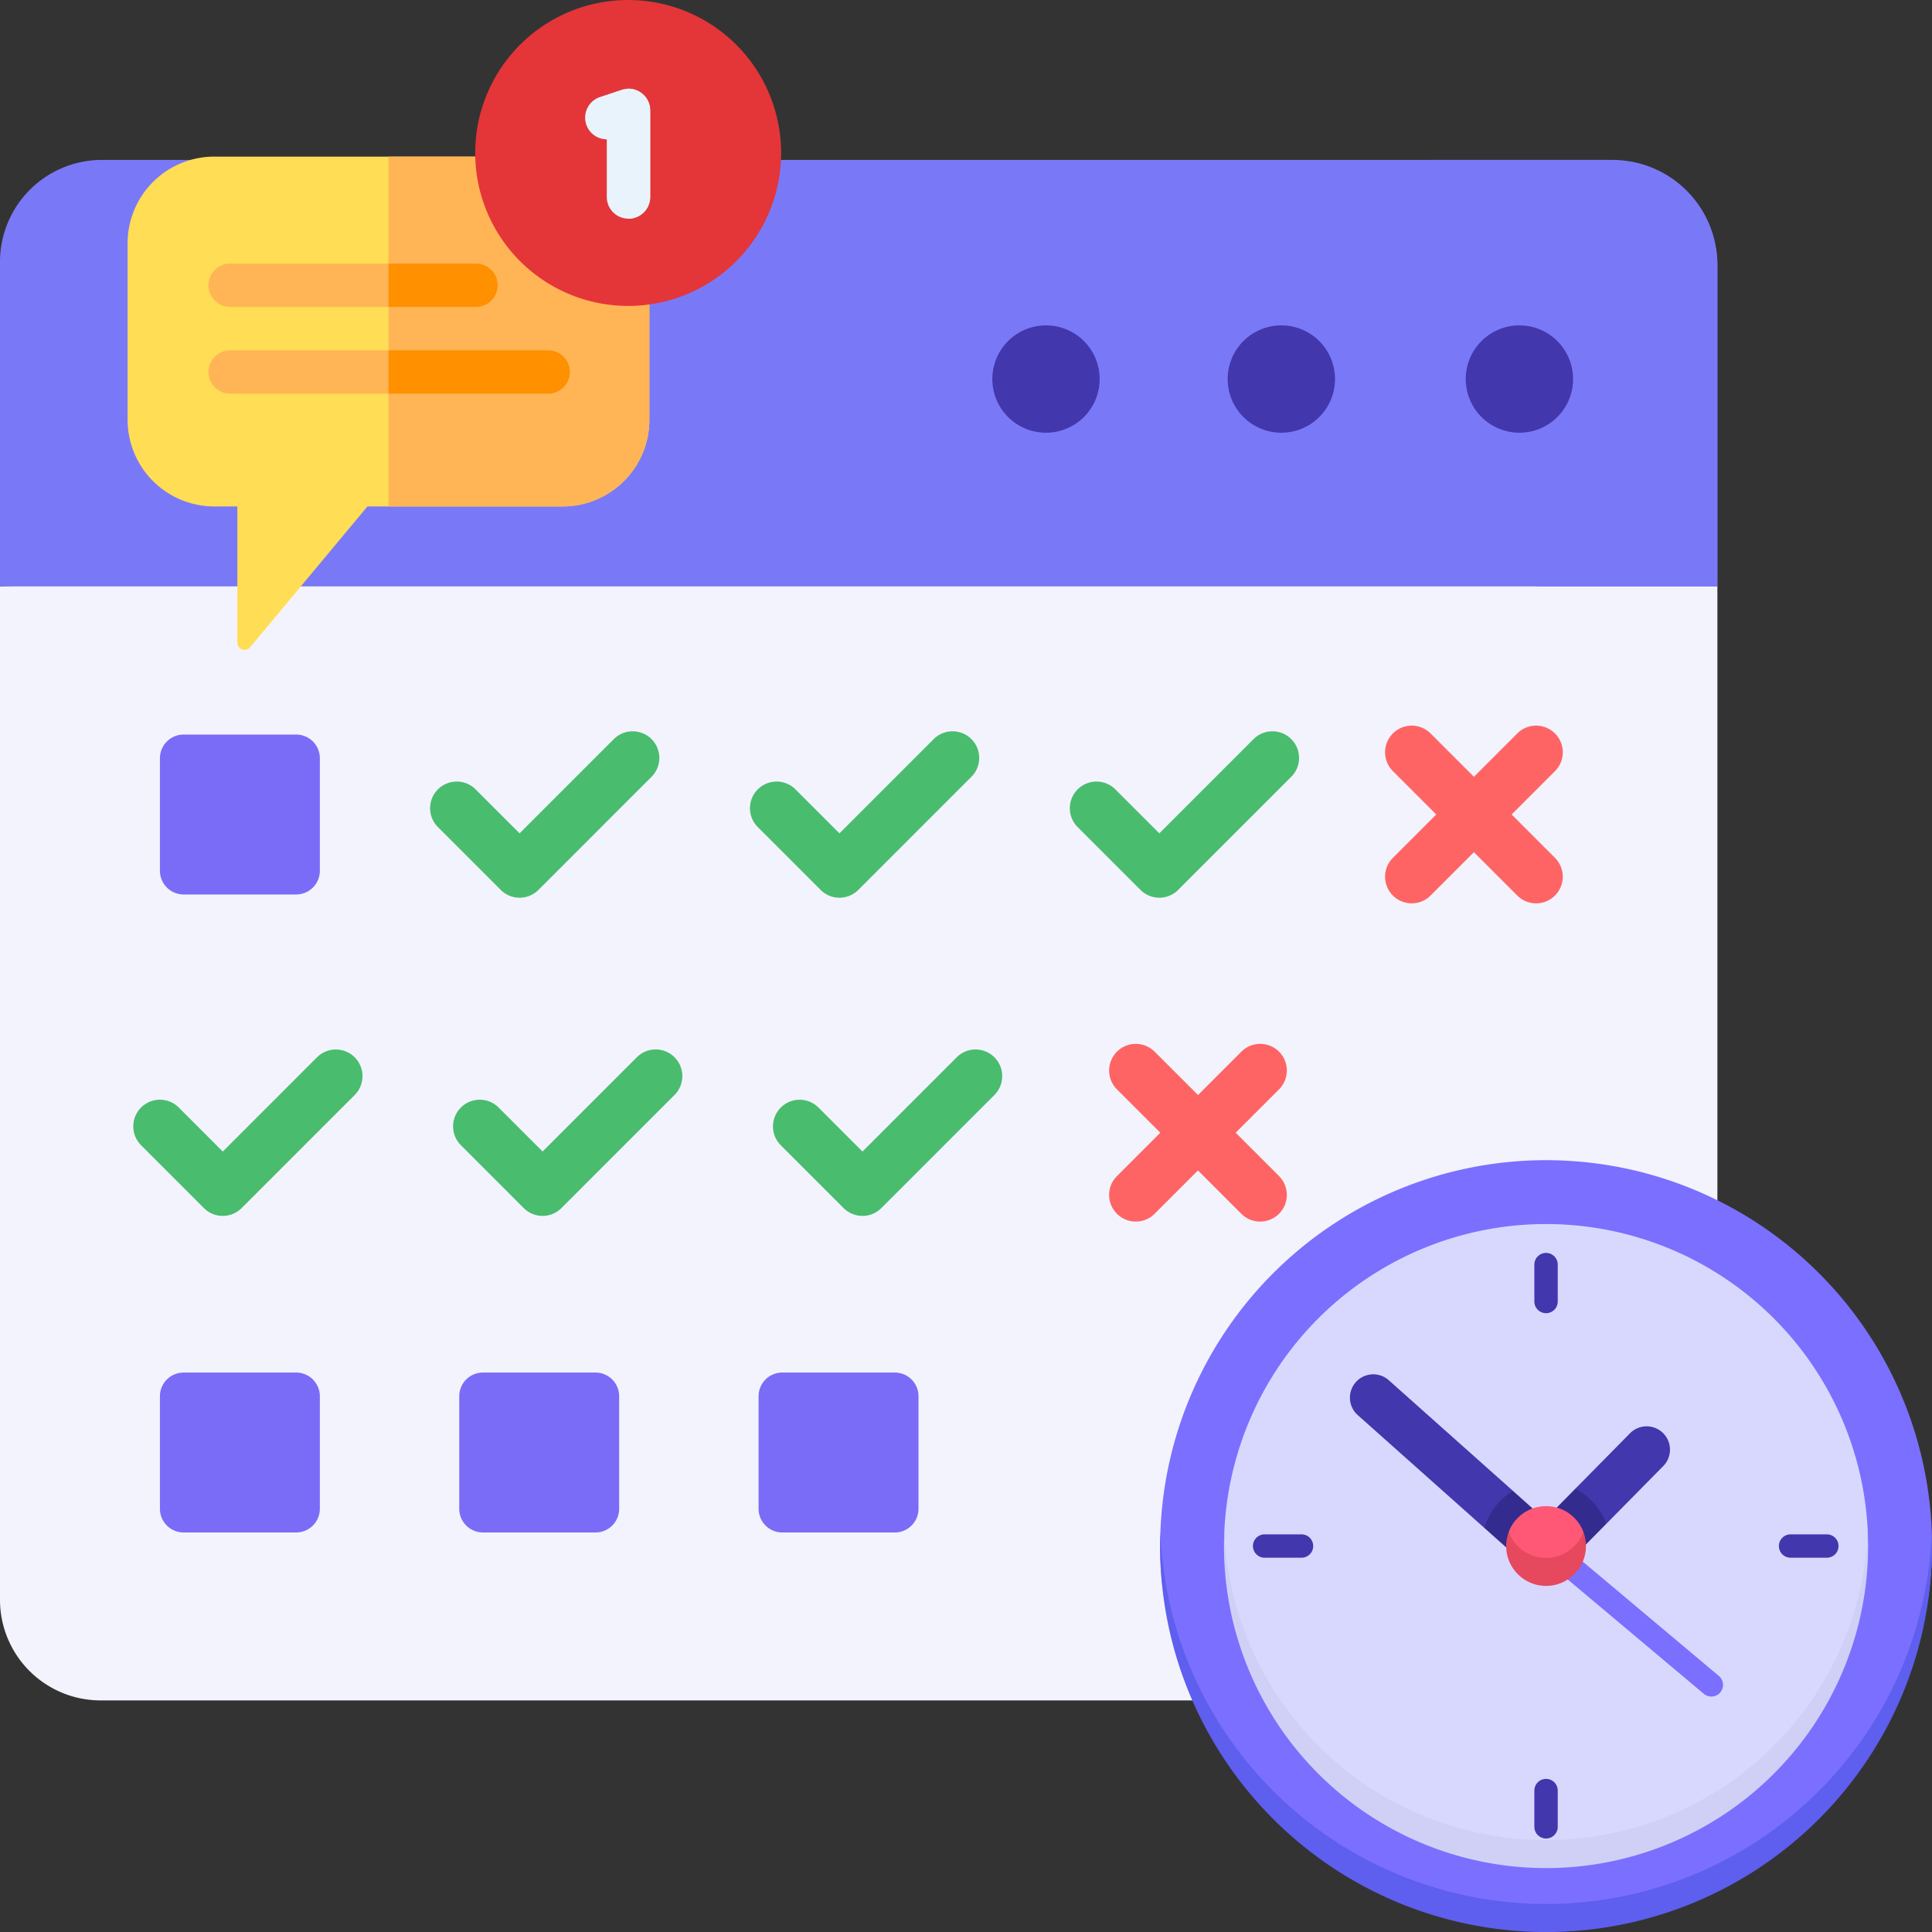 <svg id="gestionale-strutture" xmlns="http://www.w3.org/2000/svg" width="220" height="219.998" viewBox="0 0 220 219.998">
  <rect x="0" y="0" width="220" height="219.998" fill="#333333" stroke="none"/>
  <g id="Raggruppa_7211" data-name="Raggruppa 7211">
    <g id="Raggruppa_7204" data-name="Raggruppa 7204">
      <g id="Raggruppa_7202" data-name="Raggruppa 7202" transform="translate(0 0)">
        <path id="Tracciato_9262" data-name="Tracciato 9262" d="M184.682,300.128H11.274A11.459,11.459,0,0,1,0,288.558V173.275l98.163-3.92,97.4,3.92V288.962A11.025,11.025,0,0,1,184.682,300.128Z" transform="translate(0 -106.501)" fill="#f3f3fd"/>
        <path id="Tracciato_9263" data-name="Tracciato 9263" d="M195.562,104.047H0v-36.8A11.613,11.613,0,0,1,11.459,55.484h172.25a11.949,11.949,0,0,1,11.853,11.761Z" transform="translate(0 -37.273)" fill="#7979f7"/>
        <g id="Raggruppa_7197" data-name="Raggruppa 7197" transform="translate(15.176 119.509)">
          <path id="Tracciato_9265" data-name="Tracciato 9265" d="M234.705,332.847a3.036,3.036,0,0,1-2.146-.889l-7.154-7.154a3.035,3.035,0,0,1,4.293-4.293l5.008,5.008,10.731-10.732a3.035,3.035,0,1,1,4.293,4.293l-12.877,12.878A3.039,3.039,0,0,1,234.705,332.847Z" transform="translate(-151.671 -313.9)" fill="#49bc6e"/>
          <path id="Tracciato_9266" data-name="Tracciato 9266" d="M141.8,332.847a3.036,3.036,0,0,1-2.146-.889L132.5,324.8a3.035,3.035,0,0,1,4.293-4.293l5.008,5.008,10.731-10.732a3.035,3.035,0,0,1,4.293,4.293l-12.877,12.878A3.039,3.039,0,0,1,141.8,332.847Z" transform="translate(-95.191 -313.9)" fill="#49bc6e"/>
          <path id="Tracciato_9267" data-name="Tracciato 9267" d="M48.9,332.847a3.036,3.036,0,0,1-2.146-.889L39.6,324.8a3.035,3.035,0,1,1,4.293-4.293L48.9,325.52,59.63,314.788a3.035,3.035,0,0,1,4.293,4.293L51.046,331.959A3.038,3.038,0,0,1,48.9,332.847Z" transform="translate(-38.71 -313.9)" fill="#49bc6e"/>
        </g>
        <path id="Tracciato_9268" data-name="Tracciato 9268" d="M448.622,55.484H428.387a12.141,12.141,0,0,1,12.141,12.141v36.422h20.639V67.625C461.167,60.92,455.327,55.484,448.622,55.484Z" transform="translate(-265.605 -37.273)" fill="#7979f7"/>
        <path id="Tracciato_9269" data-name="Tracciato 9269" d="M61.964,240.619H49.152a2.7,2.7,0,0,1-2.7-2.7V225.108a2.7,2.7,0,0,1,2.7-2.7H61.964a2.7,2.7,0,0,1,2.7,2.7V237.92A2.7,2.7,0,0,1,61.964,240.619Z" transform="translate(-28.241 -138.764)" fill="#7a6cf7"/>
        <g id="Raggruppa_7198" data-name="Raggruppa 7198" transform="translate(48.979 83.276)">
          <path id="Tracciato_9270" data-name="Tracciato 9270" d="M327.608,240.417a3.026,3.026,0,0,1-2.146-.889l-7.154-7.154a3.035,3.035,0,0,1,4.293-4.293l5.008,5.008,10.731-10.731a3.035,3.035,0,1,1,4.292,4.293l-12.877,12.877A3.029,3.029,0,0,1,327.608,240.417Z" transform="translate(-244.574 -221.47)" fill="#49bc6e"/>
          <path id="Tracciato_9271" data-name="Tracciato 9271" d="M234.705,240.417a3.026,3.026,0,0,1-2.146-.889l-7.154-7.154a3.035,3.035,0,0,1,4.293-4.293l5.008,5.008,10.731-10.731a3.035,3.035,0,1,1,4.293,4.293l-12.877,12.877A3.029,3.029,0,0,1,234.705,240.417Z" transform="translate(-188.094 -221.47)" fill="#49bc6e"/>
          <path id="Tracciato_9272" data-name="Tracciato 9272" d="M141.8,240.417a3.026,3.026,0,0,1-2.146-.889l-7.154-7.154a3.035,3.035,0,0,1,4.293-4.293l5.008,5.008,10.731-10.731a3.035,3.035,0,0,1,4.293,4.293l-12.877,12.877A3.029,3.029,0,0,1,141.8,240.417Z" transform="translate(-131.613 -221.47)" fill="#49bc6e"/>
        </g>
        <g id="Raggruppa_7199" data-name="Raggruppa 7199" transform="translate(126.3 82.63)">
          <path id="Tracciato_9273" data-name="Tracciato 9273" d="M341.926,313.147a3.036,3.036,0,0,0-4.293,0l-4.936,4.936-4.936-4.936a3.035,3.035,0,0,0-4.293,4.293l4.936,4.936-4.936,4.936a3.035,3.035,0,0,0,4.292,4.293l4.936-4.936,4.936,4.936a3.035,3.035,0,0,0,4.292-4.293l-4.936-4.936,4.936-4.936A3.035,3.035,0,0,0,341.926,313.147Z" transform="translate(-322.58 -276.021)" fill="#ff6464"/>
          <path id="Tracciato_9274" data-name="Tracciato 9274" d="M429.893,229.945l4.936-4.936a3.035,3.035,0,0,0-4.293-4.293l-4.936,4.936-4.936-4.936a3.035,3.035,0,1,0-4.293,4.293l4.936,4.936-4.936,4.936a3.035,3.035,0,0,0,4.292,4.293l4.936-4.936,4.936,4.936a3.035,3.035,0,0,0,4.292-4.293Z" transform="translate(-384.061 -219.828)" fill="#ff6464"/>
        </g>
        <g id="Raggruppa_7200" data-name="Raggruppa 7200" transform="translate(18.211 156.294)">
          <path id="Tracciato_9276" data-name="Tracciato 9276" d="M61.964,425.953H49.152a2.7,2.7,0,0,1-2.7-2.7V410.442a2.7,2.7,0,0,1,2.7-2.7H61.964a2.7,2.7,0,0,1,2.7,2.7v12.812A2.7,2.7,0,0,1,61.964,425.953Z" transform="translate(-46.452 -407.742)" fill="#7a6cf7"/>
          <path id="Tracciato_9277" data-name="Tracciato 9277" d="M154.867,425.953H142.055a2.7,2.7,0,0,1-2.7-2.7V410.442a2.7,2.7,0,0,1,2.7-2.7h12.812a2.7,2.7,0,0,1,2.7,2.7v12.812A2.7,2.7,0,0,1,154.867,425.953Z" transform="translate(-105.271 -407.742)" fill="#7a6cf7"/>
          <path id="Tracciato_9278" data-name="Tracciato 9278" d="M247.77,425.953H234.958a2.7,2.7,0,0,1-2.7-2.7V410.442a2.7,2.7,0,0,1,2.7-2.7H247.77a2.7,2.7,0,0,1,2.7,2.7v12.812A2.7,2.7,0,0,1,247.77,425.953Z" transform="translate(-164.089 -407.742)" fill="#7a6cf7"/>
        </g>
      </g>
    </g>
    <g id="text" transform="translate(14.527 0)">
      <g id="Raggruppa_6869" data-name="Raggruppa 6869" transform="translate(0 17.832)">
        <g id="Raggruppa_6868" data-name="Raggruppa 6868">
          <path id="Tracciato_8675" data-name="Tracciato 8675" d="M59.418,168.9H9.877A9.877,9.877,0,0,0,0,178.777V198.86a9.877,9.877,0,0,0,9.877,9.877H12.5v15.505a.823.823,0,0,0,1.455.527l13.36-16.032H49.541a9.877,9.877,0,0,0,9.877-9.877Z" transform="translate(0 -168.9)" fill="#fd5"/>
        </g>
      </g>
      <g id="Raggruppa_6871" data-name="Raggruppa 6871" transform="translate(29.71 17.832)">
        <g id="Raggruppa_6870" data-name="Raggruppa 6870">
          <path id="Tracciato_8676" data-name="Tracciato 8676" d="M210.188,168.9v29.96a9.876,9.876,0,0,1-9.877,9.877H180.48V168.9Z" transform="translate(-180.48 -168.9)" fill="#ffb555"/>
        </g>
      </g>
      <path id="Tracciato_8677" data-name="Tracciato 8677" d="M94.635,302.9H58.419a2.469,2.469,0,1,0,0,4.938H94.635a2.469,2.469,0,1,0,0-4.938Z" transform="translate(-46.74 -263.01)" fill="#ffb555"/>
      <path id="Tracciato_8678" data-name="Tracciato 8678" d="M201.134,305.369a2.47,2.47,0,0,1-2.469,2.469H180.48V302.9h18.185A2.47,2.47,0,0,1,201.134,305.369Z" transform="translate(-150.77 -263.01)" fill="#ff9000"/>
      <path id="Tracciato_8679" data-name="Tracciato 8679" d="M58.419,247.838H86.412a2.469,2.469,0,1,0,0-4.938H58.419a2.469,2.469,0,1,0,0,4.938Z" transform="translate(-46.74 -212.887)" fill="#ffb555"/>
      <path id="Tracciato_8680" data-name="Tracciato 8680" d="M192.912,245.369a2.47,2.47,0,0,1-2.469,2.469H180.48V242.9h9.963A2.47,2.47,0,0,1,192.912,245.369Z" transform="translate(-150.77 -212.887)" fill="#ff9000"/>
      <path id="Tracciato_9282" data-name="Tracciato 9282" d="M17.418,0A17.418,17.418,0,1,1,0,17.418,17.418,17.418,0,0,1,17.418,0Z" transform="translate(39.585)" fill="#e43539"/>
      <path id="Tracciato_8681" data-name="Tracciato 8681" d="M363.285,79.185A17.3,17.3,0,0,1,346,96.469V61.9A17.3,17.3,0,0,1,363.285,79.185Z" transform="translate(-289.043 -61.682)" fill="#e43539"/>
      <path id="Tracciato_8682" data-name="Tracciato 8682" d="M320.654,122.069l-2.469.823a2.47,2.47,0,0,0,.781,4.812v6.567a2.469,2.469,0,1,0,4.938,0v-9.86A2.47,2.47,0,0,0,320.654,122.069Z" transform="translate(-264.396 -111.839)" fill="#e9f3fb"/>
      <path id="Tracciato_8683" data-name="Tracciato 8683" d="M348.552,124.411v9.86a2.47,2.47,0,0,1-2.469,2.469c-.028,0-.056,0-.082,0v-14.8A2.472,2.472,0,0,1,348.552,124.411Z" transform="translate(-289.043 -111.839)" fill="#e9f3fb"/>
    </g>
  </g>
  <g id="Raggruppa_7212" data-name="Raggruppa 7212" transform="translate(132.104 132.102)">
    <g id="Raggruppa_6865" data-name="Raggruppa 6865" transform="translate(0)">
      <path id="Tracciato_8659" data-name="Tracciato 8659" d="M87.9,43.948q0-.8-.028-1.6a43.949,43.949,0,0,0-87.839,0Q0,43.147,0,43.948C0,68.22,22.575,86.3,43.948,86.3,65.708,86.3,87.9,68.22,87.9,43.948Z" transform="translate(0)" fill="#7b6fff"/>
      <path id="Tracciato_8660" data-name="Tracciato 8660" d="M43.948,289.062A43.947,43.947,0,0,1,.032,246.709c-.019.53-.032,1.061-.032,1.6a43.948,43.948,0,1,0,87.9,0c0-.534-.013-1.065-.032-1.595A43.947,43.947,0,0,1,43.948,289.062Z" transform="translate(0 -204.356)" fill="#5e5eef"/>
      <path id="Tracciato_8661" data-name="Tracciato 8661" d="M115.852,77.459a36.673,36.673,0,0,0-73.276,0c-.023.529,0,35.935,36.638,35.935S115.875,77.988,115.852,77.459Z" transform="translate(-35.266 -35.106)" fill="#d8d8ff"/>
      <path id="Tracciato_8662" data-name="Tracciato 8662" d="M79.054,281.786a36.672,36.672,0,0,1-36.636-35.077c-.023.529-.037,1.06-.037,1.595a36.672,36.672,0,0,0,73.345,0c0-.535-.014-1.066-.037-1.595a36.672,36.672,0,0,1-36.636,35.077Z" transform="translate(-35.106 -204.356)" fill="#d0d0f7"/>
      <path id="Tracciato_8663" data-name="Tracciato 8663" d="M285.361,177.355a2.658,2.658,0,0,0-3.759.026l-6.238,6.324.627,3.011,2.914.971,6.482-6.572A2.658,2.658,0,0,0,285.361,177.355Z" transform="translate(-228.092 -146.274)" fill="#4237ad"/>
      <path id="Tracciato_8664" data-name="Tracciato 8664" d="M144.468,155.371l-14.146-12.606a2.658,2.658,0,1,0-3.537,3.969l14.425,12.854,3.006-1Z" transform="translate(-104.282 -117.698)" fill="#4237ad"/>
      <path id="Tracciato_8665" data-name="Tracciato 8665" d="M277.989,274.775a1.324,1.324,0,0,1-.854-.311L260.3,260.321a1.329,1.329,0,1,1,1.71-2.035l16.836,14.142a1.329,1.329,0,0,1-.855,2.347Z" transform="translate(-215.22 -213.687)" fill="#7b6fff"/>
      <path id="Tracciato_8666" data-name="Tracciato 8666" d="M215.1,223.664l2.482,2.212,3.188-1.083-.173-3.351-2.239-2A7.331,7.331,0,0,0,215.1,223.664Z" transform="translate(-178.176 -181.774)" fill="#342b8e"/>
      <path id="Tracciato_8667" data-name="Tracciato 8667" d="M265.18,218.038l-2.111,2.14v4.2h3.325l2.326-2.359A7.34,7.34,0,0,0,265.18,218.038Z" transform="translate(-217.907 -180.607)" fill="#342b8e"/>
      <path id="Tracciato_8668" data-name="Tracciato 8668" d="M239.5,232.486a4.544,4.544,0,0,0-8.509,0,4.264,4.264,0,1,0,8.509,0Z" transform="translate(-191.297 -190.133)" fill="#ff5876"/>
      <path id="Tracciato_8669" data-name="Tracciato 8669" d="M234.082,249.658a4.544,4.544,0,0,1-4.254-2.948,4.542,4.542,0,1,0,8.508,0,4.543,4.543,0,0,1-4.254,2.948Z" transform="translate(-190.133 -204.357)" fill="#e6485d"/>
    </g>
    <g id="Raggruppa_6866" data-name="Raggruppa 6866" transform="translate(10.607 10.607)">
      <path id="Tracciato_8670" data-name="Tracciato 8670" d="M250.906,67.245V63.121a1.332,1.332,0,1,0-2.663,0v4.125a1.332,1.332,0,1,0,2.663,0Z" transform="translate(-216.234 -61.789)" fill="#4237ad"/>
      <path id="Tracciato_8671" data-name="Tracciato 8671" d="M248.243,412v4.125a1.332,1.332,0,0,0,2.663,0V412a1.332,1.332,0,1,0-2.663,0Z" transform="translate(-216.234 -350.777)" fill="#4237ad"/>
      <path id="Tracciato_8672" data-name="Tracciato 8672" d="M416.126,250.906a1.332,1.332,0,0,0,0-2.663H412a1.332,1.332,0,1,0,0,2.663Z" transform="translate(-350.777 -216.234)" fill="#4237ad"/>
      <path id="Tracciato_8673" data-name="Tracciato 8673" d="M63.121,248.243a1.332,1.332,0,1,0,0,2.663h4.125a1.332,1.332,0,1,0,0-2.663Z" transform="translate(-61.789 -216.234)" fill="#4237ad"/>
    </g>
  </g>
  <g id="Raggruppa_7219" data-name="Raggruppa 7219" transform="translate(2885.668 17430)">
    <path id="Tracciato_9279" data-name="Tracciato 9279" d="M44.155,31.3a6.111,6.111,0,1,0-6.111,6.1A6.107,6.107,0,0,0,44.155,31.3Zm0,0" transform="translate(-2804.602 -17418.127)" fill="#4237ad"/>
    <path id="Tracciato_9280" data-name="Tracciato 9280" d="M105.967,31.3a6.111,6.111,0,1,0-6.111,6.1A6.107,6.107,0,0,0,105.967,31.3Zm0,0" transform="translate(-2839.616 -17418.127)" fill="#4237ad"/>
    <path id="Tracciato_9281" data-name="Tracciato 9281" d="M167.781,31.3a6.111,6.111,0,1,0-6.111,6.1A6.108,6.108,0,0,0,167.781,31.3Zm0,0" transform="translate(-2874.32 -17418.127)" fill="#4237ad"/>
  </g>
</svg>
